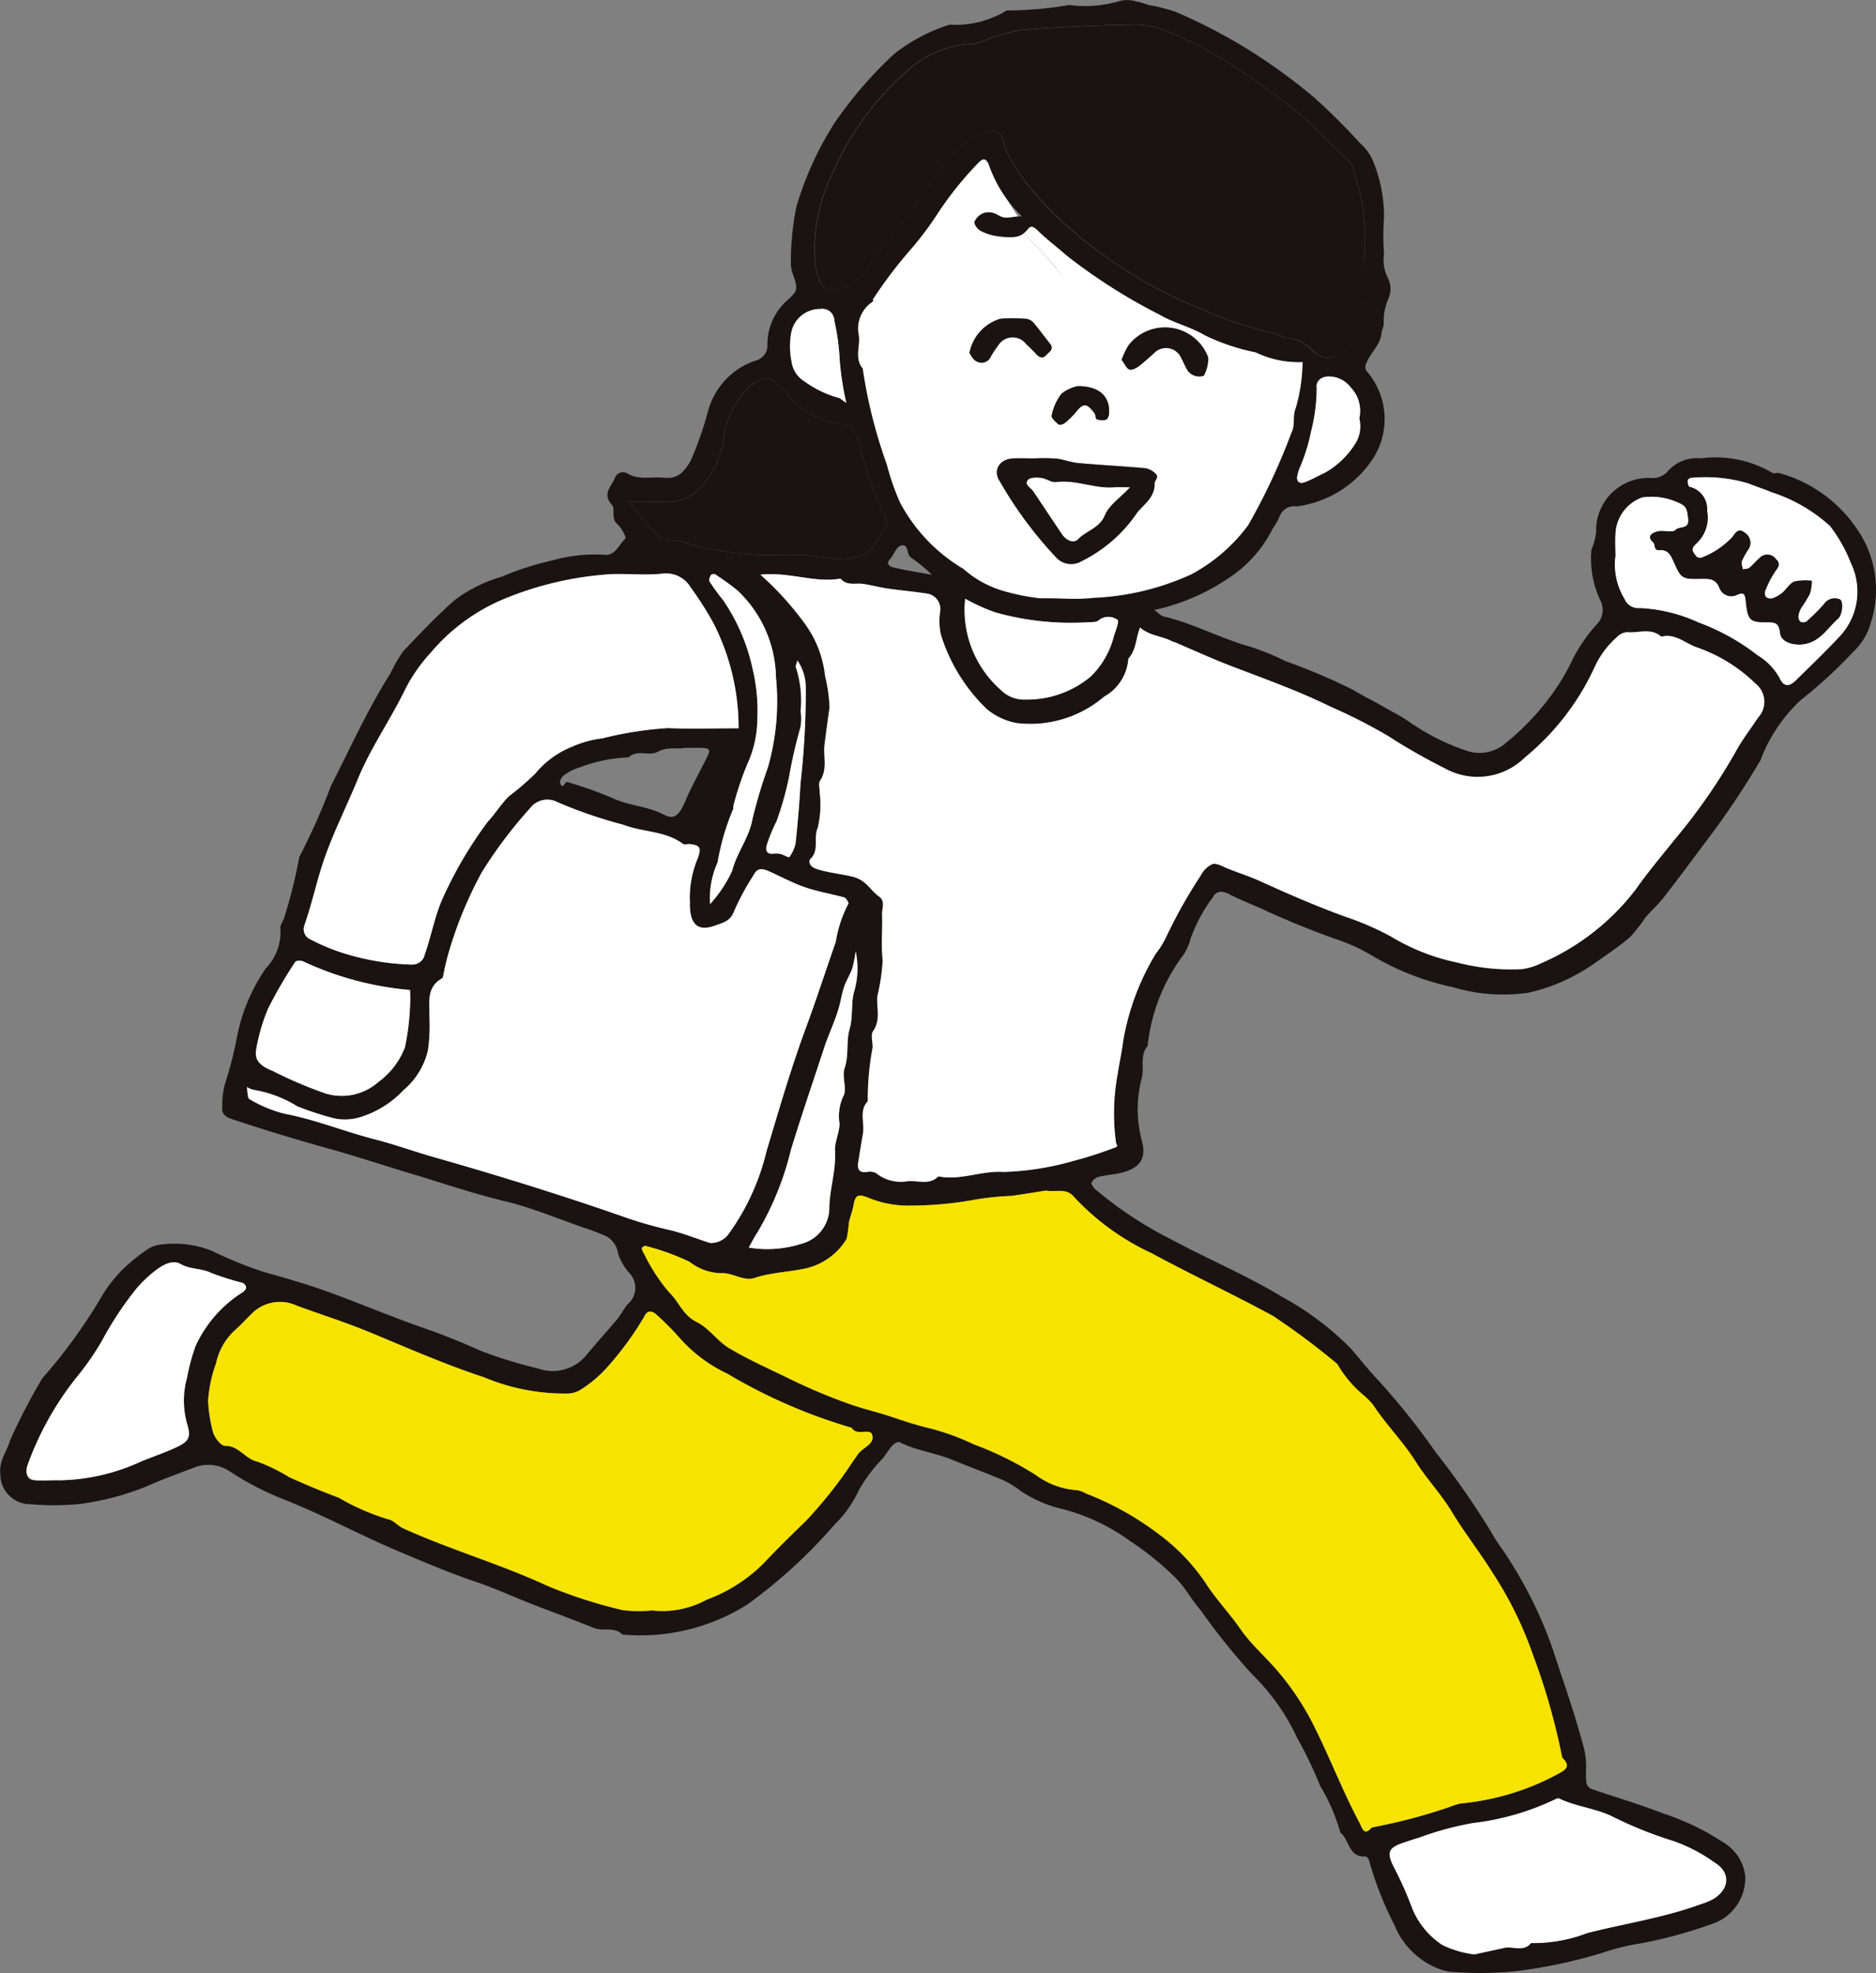 <svg data-name="グループ 61221" xmlns="http://www.w3.org/2000/svg" width="75.528" height="79.426"><rect width="100%" height="100%" fill="#808080" stroke="none"/><defs><clipPath id="a"><path data-name="長方形 24633" fill="none" d="M0 0h75.528v79.426H0z"/></clipPath></defs><g data-name="グループ 61220" clip-path="url(#a)" fill-rule="evenodd"><path data-name="パス 152232" d="M34.727 14.836a19.92 19.92 0 00.975 3.861 9.717 9.717 0 00.531 1.529 6.81 6.81 0 002.551 2.672 4.152 4.152 0 001.575.88 9.083 9.083 0 001.519.308c.712-.016 1.431.064 2.133-.018a10.436 10.436 0 003.967-.955 6.879 6.879 0 002.278-1.976 25.675 25.675 0 001.749-3.747c.15-.29.021-.639.173-1a6.993 6.993 0 00.267-1.824 3.96 3.96 0 01-1.889-.389 8.748 8.748 0 01-2.047-.685c-.575-.347-1.237-.49-1.829-.836a22.564 22.564 0 01-3.765-2.4c-.37-.329-.777-.631-1.134-.983-.125-.121-.269-.241-.4-.062a.1.1 0 01-.018.021 72.85 72.85 0 001.786 2.365 22.429 22.429 0 00-1.941-2.21 1.352 1.352 0 01-.96.127 2.116 2.116 0 01-.774-.228c-.119-.057-.271-.277-.241-.36a.656.656 0 01.373-.354.711.711 0 01.541.064 3.775 3.775 0 011.061.75.6.6 0 00.156-.155 13.287 13.287 0 01-1.56-2.616c-.13-.282-.244-.233-.4-.085a13.853 13.853 0 00-1.739 2.186 13.325 13.325 0 01-.947 1.255 18.091 18.091 0 00-1.573 2.068c-.015.021.01.08-.005.093a1.291 1.291 0 00-.582 1.315c.091.455-.189.96.166 1.387m9.923 1.842c-.007.078-.064.2-.121.212a.653.653 0 01-.373-.015c-.052-.018-.037-.176-.088-.243-.279-.365-.422-.453-.724-.073a3.64 3.64 0 01-.481.473c-.057.05-.207.08-.248.044-.114-.1-.3-.261-.271-.352a2.121 2.121 0 01.4-.883 1.6 1.6 0 01.652-.3c.89-.008 1.317.439 1.255 1.133m-3.87 1.778c.289-.011.579 0 .869 0a8.069 8.069 0 01.87.007c.3.034.59.156.888.181.908.081 1.816.127 2.722.21a.773.773 0 01.391.214c.166.14-.042.282-.037.393.021.549-.422.841-.691 1.162a5.818 5.818 0 01-2.234 1.969.82.82 0 01-1-.112 16.106 16.106 0 01-2.308-3.11c-.29-.432.01-.89.535-.908m-1.749-4.239a1.781 1.781 0 011.248-1.384 7.555 7.555 0 01.964 0 .5.5 0 01.329.127c.243.277.458.58.691.87.186.233-.023.336-.145.466-.145.153-.274.1-.4-.036s-.269-.277-.409-.41a.685.685 0 00-1.123.055 4.442 4.442 0 00-.345.533.4.4 0 01-.517.119c-.145-.057-.232-.261-.295-.339" fill="#fff"/><path data-name="パス 152233" d="M46.851 24.818c1.2.277 2.29.885 3.477 1.215a9.734 9.734 0 011.41.575 24.591 24.591 0 012.723 1.157c.41.25.846.458 1.263.7.341.2.691.364 1.02.6a9.071 9.071 0 002.242 1.136 1.6 1.6 0 001.632-.287 10.182 10.182 0 002.3-2.62c.149-.266.291-.52.42-.8a6.651 6.651 0 01.941-1.355.824.824 0 00.166-.938 3.951 3.951 0 01-.376-2.067 2.851 2.851 0 00.192-.7 2.11 2.11 0 012.217-2.191.786.786 0 00.668-.275 1.575 1.575 0 011.339-.518 4.493 4.493 0 012.868.585c.062.046.2-.021.285.01a5.558 5.558 0 013.128 2.256 4.282 4.282 0 01.546 3.786 2.472 2.472 0 01-.709 1.161 18.719 18.719 0 01-2.1 1.931 6.345 6.345 0 00-1.624 2.422 33.4 33.4 0 01-2.3 3.41c-.534.718-1.068 1.436-1.618 2.142-.215.275-.485.508-.711.776a6.572 6.572 0 01-.629.8c-.442.379-.934.7-1.409 1.038a7.447 7.447 0 01-2.7 1.2 7.065 7.065 0 01-3-.222 10.762 10.762 0 01-3.255-1.265 6.9 6.9 0 00-1.3-.614 33.968 33.968 0 01-3.076-1.243c-.462-.212-.94-.391-1.389-.627-.277-.145-.519-.137-.657.115a6.468 6.468 0 00-.9 1.666 2.128 2.128 0 01-.285.656 7.345 7.345 0 00-1.445 3.668c-.343.4-.11.909-.252 1.351a4.963 4.963 0 000 2.407c.2.692.019 1.091-.645 1.306-.346.112-.723.124-1.079.209a.484.484 0 00-.282.228c-.026.053.067.2.14.264a15.474 15.474 0 003.045 2.016c1.48.8 3.033 1.442 4.475 2.319a11.808 11.808 0 012.739 2.047c.337.372.644.776.979 1.138a28.705 28.705 0 012.465 3.06 33.115 33.115 0 012.254 3.242c.214.4.511.757.746 1.147a17.1 17.1 0 011.725 3.556c.4 1.228.833 2.44 1.173 3.688a3.555 3.555 0 01.169.9c0 .258-.016.519.009.775a.35.35 0 00.18.252c.962.335 1.944.616 2.89.989a10.13 10.13 0 012.427 1.161 1.83 1.83 0 01.9 1.358 1.945 1.945 0 01-1.314 1.928 18.838 18.838 0 01-2.877.789 8.857 8.857 0 00-1.584.389 20.262 20.262 0 01-3.566.744 14.432 14.432 0 01-2.422.02 1.535 1.535 0 01-.449-.084 3.129 3.129 0 01-1.907-1.799 13.483 13.483 0 01-1.018-2.587c-.014-.071-.1-.184-.153-.181-.688.046-.639-.673-1.006-.954a7.954 7.954 0 00-.819-1.893 17.29 17.29 0 00-.932-1.942 8.68 8.68 0 00-1.805-2.543 25.978 25.978 0 01-2.055-2.557c-.384-.437-.655-.974-1.089-1.388a12.278 12.278 0 00-1.82-1.455 7.935 7.935 0 00-2.689-1.256 5.123 5.123 0 01-1.644-.711 4.177 4.177 0 00-.693-.434c-.689-.291-1.393-.551-2.08-.834s-1.459-.367-2.132-.713c-.058-.03-.214.066-.283.142-.144.159-.255.346-.387.516a6.3 6.3 0 00-.95 1.256 4.708 4.708 0 01-1 1.417 20.5 20.5 0 01-3.5 3.206 8.063 8.063 0 01-5.031 1.211c-.326-.332-.777-.115-1.151-.267-.831-.338-1.675-.641-2.51-.968-.752-.293-1.485-.636-2.249-.891-1.024-.342-2.011-.769-3-1.182s-1.959-.893-2.933-1.352c-.541-.255-1.1-.5-1.641-.723a11.991 11.991 0 01-2.326-1.186 1.531 1.531 0 00-1.427-.154c-.643.242-1.291.477-1.917.757a10.994 10.994 0 01-2.614.7 10.365 10.365 0 01-2.033.02 1.207 1.207 0 01-1.243-1.2c-.068-.547.271-.93.4-1.393A24.882 24.882 0 011.7 55.49a21.486 21.486 0 002.474-3.436 5.839 5.839 0 01.757-.945 7.426 7.426 0 011.017-.822 1.244 1.244 0 01.594-.194 4.1 4.1 0 012.017.274 15.873 15.873 0 002.072.84c.87.245 1.73.489 2.585.8 1.293.471 2.56 1.008 3.859 1.46.762.264 1.513.565 2.248.9a17.781 17.781 0 002.32.717 1.758 1.758 0 001.97-.538c.4-.487.826-.95 1.23-1.433.156-.187.264-.412.416-.6a.864.864 0 00.075-1.271 2.243 2.243 0 01-.45-.778.927.927 0 00-.612-.756 7.563 7.563 0 00-.757-.282c-1.047-.362-2.075-.8-3.148-1.06-1.321-.315-2.6-.757-3.9-1.145-1.062-.318-2.121-.674-3.182-.968q-2-.554-3.969-1.209c-.217-.072-.407-.2-.368-.476a3.261 3.261 0 01.106-.926 15.206 15.206 0 00.476-1.841 7.331 7.331 0 011.17-2.818 2.094 2.094 0 00.587-1.609c-.018-.158.15-.328.176-.5a20.37 20.37 0 00.588-2.377 26.388 26.388 0 001.276-2.868c.78-1.523 1.48-3.088 2.4-4.534a5.72 5.72 0 01.492-.858c.661-.71 1.337-1.41 2.058-2.057a5.791 5.791 0 011.924-.964 11.835 11.835 0 012.05-.66 6.327 6.327 0 012.051-.224c.469.069.611-.408.877-.654.041-.038-.154-.434-.318-.571-.285-.238-.073-.619-.221-.779-.413-.448-.02-.742.112-1.081a.348.348 0 01.484-.2c.475.3.986.13 1.479.184.545.06.8-.192 1.087-.671a13.952 13.952 0 00.712-2.039 2.948 2.948 0 011.893-2 .626.626 0 00.489-.647 2.37 2.37 0 01.807-1.791c.417-.373.421-.438.238-1a1.246 1.246 0 01-.1-.442 11.1 11.1 0 01.227-2.34 13.223 13.223 0 011.526-3.343A16.428 16.428 0 0136 2.171 7.088 7.088 0 0138.226.992 3.9 3.9 0 0040.2.601c.142-.04.281-.2.4-.179a15.162 15.162 0 002.447-.221 4.83 4.83 0 002.061-.17 1.277 1.277 0 01.654.033c.177.027.346.1.52.145a6.979 6.979 0 011.052.269 22.161 22.161 0 013.182 1.682 23.369 23.369 0 012.376 1.752 25.15 25.15 0 011.858 1.845 1.983 1.983 0 01.536.743 5.9 5.9 0 01.436 2.253 9.342 9.342 0 000 1.454 1.612 1.612 0 00.163 1 .97.97 0 010 .844 2.283 2.283 0 00-.175 1c-.008.118-.078.231-.088.349-.038.451-.387.746-.57 1.123-.1.208-.132.3.022.481a2.934 2.934 0 01.262 3.361 4.33 4.33 0 01-3.136 2.021.623.623 0 00-.689.423 2.945 2.945 0 01-.271.469 5.107 5.107 0 01-1.84 2.037 8.556 8.556 0 01-2.93 1.241c.179.127.271.236.382.262m-7.039-18.2c-.131-.281-.244-.232-.406-.085a13.9 13.9 0 00-1.74 2.188 13.214 13.214 0 01-.945 1.253 18.349 18.349 0 00-1.576 2.068c-.015.022.013.081 0 .093a1.289 1.289 0 00-.581 1.314c.091.458-.189.96.166 1.387a19.9 19.9 0 00.969 3.865 9.719 9.719 0 00.532 1.529 6.787 6.787 0 002.55 2.674 4.174 4.174 0 001.576.878 8.594 8.594 0 001.52.308c.711-.016 1.431.064 2.132-.018a10.479 10.479 0 003.966-.953 6.89 6.89 0 002.283-1.979 25.562 25.562 0 001.749-3.746c.15-.288.021-.639.173-.994a7.038 7.038 0 00.266-1.826 3.938 3.938 0 01-1.889-.389 8.6 8.6 0 01-2.045-.685c-.575-.346-1.238-.488-1.83-.835a22.556 22.556 0 01-3.764-2.4c-.37-.329-.776-.632-1.134-.982-.125-.122-.269-.242-.4-.063-.3.423-.736.329-1.134.3a2.136 2.136 0 01-.773-.229c-.119-.058-.273-.277-.242-.359a.652.652 0 01.373-.354.7.7 0 01.54.065c.341.242.663.028 1 .074a5.3 5.3 0 01-1.344-2.1m-7.35 18.57a4.341 4.341 0 01.756 2.02 6.369 6.369 0 01.182 1.277c-.075.489-.135.981-.2 1.471s.133 1.008-.184 1.479c-.075.11-.007.315-.012.477a4.007 4.007 0 01-.082 1.42c-.182.412.079.89-.292 1.246-.082.079-.055.3.232.4.492.168 1.009.2 1.5.328.511.131.685.543 1.035.792.259.184.11.479.119.72.023.613-.049 1.235.024 1.84a8.048 8.048 0 01-.22 1.473c-.023.46.145.937-.168 1.387-.106.152-.007.441-.018.667a10.875 10.875 0 00-.192 2.15c-.363.38-.125.852-.194 1.277-.064.393-.131.787-.194 1.18-.042.269.026.434.35.391a.557.557 0 01.365.043 1.586 1.586 0 001.219.337c.426-.069.9.177 1.28-.189.016-.016.063-.007.094 0 .862.141 1.685-.25 2.538-.191a11.4 11.4 0 002.826-.446 15.413 15.413 0 001.623-.521c.182-.055.122-.074.081-.222a8.617 8.617 0 01.077-2.8c.06-.428.163-.848.211-1.275a10.024 10.024 0 011.32-3.53 3.46 3.46 0 00.427-.695 20.005 20.005 0 011.374-2.437 1 1 0 01.472-.465c.161-.053.394.082.584.161.442.184.9.322 1.337.522 1.14.519 2.29 1.021 3.475 1.447a11.518 11.518 0 011.8.785 8.407 8.407 0 002.664 1.045 8.632 8.632 0 002.61.266 2.512 2.512 0 00.771-.239 9.56 9.56 0 003.812-2.98c.476-.679 1.025-1.328 1.549-1.985a23.548 23.548 0 002.46-3.537c.257-.481.6-.917.9-1.374a.935.935 0 00-.107-1.388 6.322 6.322 0 00-2.4-1.465c-.438-.168-.841-.558-1.382-.412-.414-.374-.916-.136-1.375-.183a.605.605 0 00-.4.19 3.571 3.571 0 00-.89 1.179 10.194 10.194 0 01-2.824 3.674 2.71 2.71 0 01-3.228.437 23.511 23.511 0 01-2.26-1.294 21.344 21.344 0 00-2.318-1.183c-1.315-.649-2.7-1.137-4.063-1.662-.752-.29-1.486-.627-2.228-.943a.749.749 0 01-.087-.024c-.417-.232-.937-.228-1.306-.568-.174.413-.147.9-.473 1.258a1.9 1.9 0 01-.977 1.527 4.571 4.571 0 01-3.52 1.063 2.624 2.624 0 01-1.209-.566 7.051 7.051 0 01-1.845-3.01 2.729 2.729 0 01-.018-.962.631.631 0 00-.559-.676c-.52-.08-1.046-.125-1.567-.2-.331-.048-.656-.14-.987-.187-.3-.043-.64.088-.892-.2-.014-.016-.063-.006-.094 0-1.015.15-2-.291-3.144-.171a12.448 12.448 0 011.844 2.051M40.7 48.142a11.376 11.376 0 00-1.482.156 14.61 14.61 0 01-2.529.234 4.234 4.234 0 01-1.8-.343c-.37-.135-.463-.056-.532.338-.041.235-.138.461-.186.7a5.355 5.355 0 01-.089.644 2.6 2.6 0 01-1.62 1.183c-.685.156-1.4.164-2.071.386-.479.158-.9-.225-1.374-.186a2.158 2.158 0 01-1.268-.464 9.617 9.617 0 00-1.769-.636c-.037-.012-.152.072-.148.1a.771.771 0 00.109.244 7.185 7.185 0 00.983 1.519c.4.377.562.934 1.118 1.206.492.241.835.77 1.313 1.056.743.445 1.54.8 2.323 1.179a22.72 22.72 0 002.645 1.112c.511.171 1.039.294 1.55.465s1.029.346 1.562.469a9.76 9.76 0 011.763.643 13.3 13.3 0 012.5 1.235 3.12 3.12 0 001.681.613 1.135 1.135 0 01.332.13 11.972 11.972 0 012.984 1.674 7.986 7.986 0 011.839 1.933c.416.649.959 1.215 1.4 1.85.456.659 1.071 1.168 1.573 1.777a11.072 11.072 0 011.272 1.894c.7 1.353 1.235 2.79 1.954 4.137.108.2.17.551.491.181a22.505 22.505 0 003.149-.831 3.069 3.069 0 01.427-.135 10.172 10.172 0 003.884-1.169c.292-.16.6-.3.206-.672a26.392 26.392 0 00-1.189-4.166 15.006 15.006 0 00-1.631-3.3c-.514-.829-1.127-1.6-1.629-2.434-.429-.717-1.008-1.315-1.45-2.016-.511-.812-1.2-1.491-1.72-2.294a3.117 3.117 0 00-.338-.346 4.708 4.708 0 01-1.1-1.291 28.689 28.689 0 00-2.591-1.936c-1.607-.877-3.269-1.647-4.874-2.521a9.969 9.969 0 01-3.134-2.269c-.307-.376-.709-.18-1.147-.258-.416.065-.9.147-1.394.214m-12.6-13.628c.132-.391.075-.483-.321-.534-.1-.012-.224.039-.286-.008-.714-.532-1.616-.464-2.4-.77a18.909 18.909 0 01-2.634-.9.869.869 0 00-1.115.226 18.209 18.209 0 00-1.937 2.575 16.247 16.247 0 00-1.258 2.975 10.408 10.408 0 00-.27 1.052c-.023.087-.025.219-.082.252-.642.366-.485.981-.5 1.544a7.292 7.292 0 01-.058 1.337 2.969 2.969 0 01-.991 1.618 3.977 3.977 0 01-1.693 1.07 2.084 2.084 0 01-1.12.057 13.02 13.02 0 01-1.454-.476 4.807 4.807 0 00-1.758-.665.984.984 0 01-.277-.115c.033.169.013.441.109.489a5.29 5.29 0 001.4.584c1.25.235 2.424.722 3.649 1.034.813.208 1.605.5 2.413.727 2.624.748 5.228 1.557 7.8 2.459a16.742 16.742 0 001.654.464c.552.131 1.083.349 1.625.522a.889.889 0 00.729-.34 9.386 9.386 0 001.538-3.337c.5-1.666.983-3.342 1.586-4.97.427-1.153.8-2.318 1.208-3.476a4.9 4.9 0 01.508-1.537c.021-.029-.091-.23-.169-.251-.524-.147-1.067-.231-1.578-.408s-.983-.439-1.473-.654c-.426-.187-.509.01-.645.239a9.91 9.91 0 00-.765 1.427c-.143.368-.485.435-.723.524-.713.266-1.034-.031-1.039-.839v-.206a4.168 4.168 0 01.336-1.691m.351 29.879a6.342 6.342 0 002.3-1.475c.551-.591 1.133-1.153 1.712-1.717a17.707 17.707 0 001.9-2.417c.054-.075.11-.148.16-.225.184-.287.7-.414.584-.8-.087-.288-.625.07-.827-.284a21.61 21.61 0 01-5.012-2.181 5.934 5.934 0 01-1.928-1.451 11.409 11.409 0 00-.888-.895c-.215-.207-.406-.211-.525.058a12.646 12.646 0 01-1.4 1.934 5.013 5.013 0 01-1.208 1.035 1.067 1.067 0 01-.527.122 8.394 8.394 0 01-3.318-.656c-1.559-.512-3.067-1.176-4.586-1.806-.962-.4-1.969-.717-2.95-1.077a1.6 1.6 0 00-1.859.374c-.185.18-.359.373-.551.548a2.509 2.509 0 00-.836 1.4 5.464 5.464 0 00-.321 1.51 5.915 5.915 0 00.2 1.273c.068.219.318.543.48.539.564-.012.8.531 1.307.637a7.191 7.191 0 011.285.63c.655.293 1.316.573 1.988.822a9.218 9.218 0 001.974.865c.219.029.4.269.62.368 1.144.519 2.329.935 3.505 1.374.782.292 1.56.6 2.322.951a19.545 19.545 0 002.995.964 5.254 5.254 0 001.212.014 3.714 3.714 0 002.192-.439M54.94 9.001a8.085 8.085 0 00-.449-2.144.775.775 0 00-.205-.4c-.74-.649-1.367-1.407-2.152-2.026a36.185 36.185 0 00-2.324-1.679 17.341 17.341 0 00-2.944-1.551 3.647 3.647 0 00-1.466-.2 73.645 73.645 0 00-4.282.2 7.284 7.284 0 00-1.468.423 1.535 1.535 0 01-.426.135 4.145 4.145 0 00-2.8 1.183 11.378 11.378 0 00-2.941 4.105 6.878 6.878 0 00-.663 3.6 2.416 2.416 0 00.2.693.51.51 0 00.621.315 1.594 1.594 0 001.1-.621c.6-.9 1.318-1.718 1.965-2.586.476-.636.9-1.31 1.382-1.945a3.28 3.28 0 01.756-.748 2.485 2.485 0 011.054-.474c.528-.053.493.559.642.853a8.467 8.467 0 001.32 1.879 16.566 16.566 0 003.017 2.575 18.108 18.108 0 003.41 1.819 14.664 14.664 0 003.071 1.02c.143.023.273.166.41.168a1.544 1.544 0 011.056.509.889.889 0 001.322 0 2.589 2.589 0 00.782-1.807c.039-.612.008-1.228.008-1.841 0-.486-.016-.971 0-1.455m-26.199 16.11a13.223 13.223 0 00-.926-1.458 1.153 1.153 0 00-1.13-.561c-.7.08-1.422-.011-2.132.026a13.476 13.476 0 00-4.161.956 7.764 7.764 0 00-3.055 2.212 6.567 6.567 0 00-1 1.427c-.6 1.245-1.41 2.388-1.931 3.661-.486 1.188-1.083 2.334-1.465 3.564-.241.774-.419 1.567-.69 2.333a.45.45 0 00.271.557 7.836 7.836 0 001.323.548 9.964 9.964 0 002.724.455.511.511 0 00.539-.416c.27-.762.4-1.562.746-2.311a16.368 16.368 0 011.8-3.039c.3-.318.527-.7.835-1.006a10.581 10.581 0 001.062-.912 3.691 3.691 0 011.484-1.085 4.154 4.154 0 011.215-.336 14.624 14.624 0 012.65-.416c.9.044 1.81.009 2.838.009a9.233 9.233 0 00-1-4.21m31.821 53.3c.358-.077.776.179 1.081-.194a6 6 0 002.256-.4c1.516-.388 3.074-.616 4.552-1.155a3.221 3.221 0 00.5-.2c.673-.383.757-1.068.1-1.474a6.556 6.556 0 00-1.668-.875 16.047 16.047 0 01-2.485-1c-.684-.324-1.446-.389-2.124-.715-.058-.028-.17.042-.251.078a10.507 10.507 0 01-3.212.91 12.385 12.385 0 00-2.167.587c-.173.049-.343.108-.513.163-.734.239-.844.393-.474 1.09a15.113 15.113 0 01.722 1.638 3.22 3.22 0 001.193 1.439 4.05 4.05 0 001.282.38l1.211-.263M26.245 21.294c.255.3.519.565.973.467a.841.841 0 01.35.081 12.546 12.546 0 002.8.488c.677.029 1.358-.018 2.034.013.492.024.98.172 1.47.169a2.136 2.136 0 001.041-.269 2.231 2.231 0 00.557-.723 1.047 1.047 0 00.223-.467.921.921 0 00-.165-.5 14.17 14.17 0 01-.961-2.8c-.142-.375-.244-.612-.773-.7a3.08 3.08 0 01-1.98-1.052 4.152 4.152 0 00-.478-.48c-.128-.117-.28-.31-.408-.3a1.155 1.155 0 00-.655.261 3.367 3.367 0 00-1.137 2.138 3.666 3.666 0 01-.949 2.021 1.705 1.705 0 01-1.3.561c-.451-.011-.9 0-1.566 0 .375.442.649.769.927 1.093m39.169 2.835a.591.591 0 00.606.347 6.372 6.372 0 012.373.584 8.816 8.816 0 012.37 1.319 2.449 2.449 0 01.876.9c.163.368.386.379.657.112.6-.589 1.207-1.171 1.779-1.785a2.636 2.636 0 00.443-2.932 6.089 6.089 0 00-.843-1.5 6.426 6.426 0 00-2.349-1.358c-.3-.129-.617-.226-.921-.351a6.01 6.01 0 00-2.327-.228c-.046 0-.132.07-.131.106 0 .087.025.234.073.249a.916.916 0 01.711.963 1.422 1.422 0 01-.357 1.25c-.083.093-.212.184-.227.29s.086.22.161.31a.211.211 0 00.2.037 3.34 3.34 0 001.22-.812c.117-.147.244-.427.532-.18a.475.475 0 01.135.664 3.267 3.267 0 00-.265.472c-.034.092.021.217.037.328.087-.018.2-.012.258-.062.15-.121.271-.277.417-.4a.431.431 0 01.663.052c.185.182.118.3-.017.479a4.266 4.266 0 00-.414.795.28.28 0 00.025.251.3.3 0 00.259.052 1.265 1.265 0 00.391-.219c.173-.145.3-.382.49-.458a2.127 2.127 0 01.712-.028 2.138 2.138 0 01-.077.522 4.932 4.932 0 01-.332.541 1.006 1.006 0 00-.132.331.314.314 0 00.069.252.256.256 0 00.249-.008 8.482 8.482 0 00.688-.682.53.53 0 01.662-.206c.145.069.107.62-.07.776-.376.329-.635.783-1.146.974-.461.172-1.153.045-1.2-.384s-.208-.437-.527-.436c-.693 0-.777-.075-.856-.854-.034-.329-.09-.369-.4-.226a.518.518 0 01-.648-.275c-.139-.383-.374-.4-.711-.395-.794.014-.833.015-1.138-.679-.132-.3-.235-.5-.575-.476-.25.018-.159-.226-.249-.307-.328-.3.046-.419.157-.451.239-.069.617.069.736-.062.153-.169.563 0 .511-.445s-.073-.523-.473-.683a2.533 2.533 0 00-1.374-.177 1.621 1.621 0 00-1.075 1.459c-.021.289 0 .582 0 .96a2.687 2.687 0 00.386 1.691M5.717 58.817c.443-.177.9-.334 1.329-.531.582-.262.65-.428.482-.987a3.4 3.4 0 010-1.827 7.946 7.946 0 01.354-1.308 5.052 5.052 0 011.884-2.142c.065-.046.145-.127.145-.191a.255.255 0 00-.143-.188 10.911 10.911 0 01-1.284-.408c-.389-.185-.823-.127-1.214-.351-.331-.19-.733.045-1.023.272a4.72 4.72 0 00-.888.888 13.457 13.457 0 00-1.24 1.906 11.021 11.021 0 01-1.039 1.5 12.4 12.4 0 00-1.98 3.545c-.1.323 0 .571.288.593.321.024.645.005.968.005a8.179 8.179 0 003.358-.775m6.492-20.117c-.085-.043-.284-.035-.318.019a17.569 17.569 0 00-1.09 1.872 7.287 7.287 0 00-.481 1.638c-.1.485.225.711.657.879a16.974 16.974 0 002.136.911 2.228 2.228 0 002.115-.453 3.133 3.133 0 001.075-1.392 9.631 9.631 0 00.212-1.754c.018-.186 0-.376 0-.568a12.665 12.665 0 01-4.31-1.151m20.055 11.372a1.5 1.5 0 001.132-1.5c.026-.755.274-1.478.229-2.25-.02-.341.171-.7.183-1.082a1.9 1.9 0 01.146-1.1c.174-.281-.063-.789.056-1.136.181-.527.057-1.076.2-1.568.154-.533.045-1.082.2-1.568a3.35 3.35 0 00.046-1.581 4.914 4.914 0 01-.133.686c-.085.254-.238.485-.326.737s-.13.528-.2.791c-.156.58-.426 1.118-.613 1.689-.447 1.366-.915 2.725-1.334 4.1a12.055 12.055 0 01-1.348 3.322c-.129.193-.232.4-.347.606a4.47 4.47 0 002.114-.148m8.03-22.3a1.317 1.317 0 001 .39 3.987 3.987 0 002.615-.92 3.39 3.39 0 00.941-1.635c.076-.22.22-.6.148-.653a.624.624 0 00-.773.029c-.106.081-.3.056-.451.069a11.207 11.207 0 01-3.7-.4 7.763 7.763 0 01-1.208-.548 4.287 4.287 0 001.432 3.666m-10.82 7.278c.191-.739.691-1.337.817-2.086a20.271 20.271 0 01.619-2.07 9.66 9.66 0 00.325-3.62 4.913 4.913 0 00-1.555-3.506c-.283-.235-.589-.441-.893-.649a.177.177 0 00-.17.031c-.043.075-.094.2-.061.253a7.919 7.919 0 00.541.744 7.789 7.789 0 011.2 2.792 7.208 7.208 0 01.186 2.051 4.39 4.39 0 01-.4 1.769 12.283 12.283 0 00-.567 1.7c-.008.03.011.072 0 .1a9.587 9.587 0 00-.631 2.157 3.487 3.487 0 00-.305 1.692 5.291 5.291 0 00.9-1.354m-3.017-4.782c-.318.184-.813-.117-1.16.22a6.09 6.09 0 00-1.961.4 2.1 2.1 0 00-.637.32c-.087.059-.185.228-.158.306.109.312.189-.069.3-.031a15.724 15.724 0 011.768.625c.682.332 1.452.335 2.13.692.414.219.614-.014.844-.555.255-.6.582-1.175.873-1.763.152-.306.114-.366-.231-.377-.192-.006-.386 0-.644 0-.327.065-.717-.068-1.125.168m27.91-14.684a1.1 1.1 0 00-.9-.434c-.3.011-.5.191-.464.467a7.149 7.149 0 01-.229 1.761 7.08 7.08 0 01-.456 1.452 2.039 2.039 0 00-.1.345c-.033.23.126.3.292.235.28-.1.54-.255.812-.38a3.4 3.4 0 001.219-1.151 1.318 1.318 0 00.178-1.047 1.359 1.359 0 00-.351-1.249M33.8 14.474a8.931 8.931 0 00-.214-1.562.482.482 0 00-.568-.472 1.172 1.172 0 00-1.168.962 3.073 3.073 0 00.015 1.152 1.108 1.108 0 00.529.806 4.27 4.27 0 001.372.658c.048.005.09.058.3.2a11.873 11.873 0 01-.269-1.746m-1.758 12.4a4.272 4.272 0 01.187 1.76 1.825 1.825 0 01-.012.672 19.091 19.091 0 00-.446 1.942 12.61 12.61 0 01-.511 1.82 6.533 6.533 0 00-.378.906c-.044.148-.106.412.226.4a1.018 1.018 0 01.29 0c.133.034.357.162.372.139a1.393 1.393 0 00.257-.564c.087-.809.156-1.621.2-2.434a32.585 32.585 0 00.21-3.789 1.941 1.941 0 00-.337-1.136c-.024.11-.085.216-.056.282m4.648-4.42c-.222-.126-.08-.6-.433-.48-.183.064-.27.371-.428.543-.2.215.065.314.124.328.488.113.984.191 1.569.3a6.281 6.281 0 00-.832-.686" fill="#1a1311"/><path data-name="パス 152234" d="M30.619 23.135a12.467 12.467 0 011.844 2.051 4.341 4.341 0 01.756 2.02 6.34 6.34 0 01.182 1.277c-.074.489-.134.981-.2 1.471s.133 1.008-.184 1.479c-.075.11-.007.315-.012.477a4.016 4.016 0 01-.082 1.42c-.182.412.079.89-.292 1.247-.082.079-.055.3.231.395.493.168 1.01.2 1.5.328.511.131.685.543 1.035.792.259.184.11.479.118.72.023.614-.048 1.235.025 1.84a8.049 8.049 0 01-.221 1.473c-.023.46.146.937-.168 1.387-.106.152-.006.441-.018.667a10.875 10.875 0 00-.192 2.15c-.363.38-.125.852-.194 1.277-.064.393-.131.787-.193 1.18-.043.269.026.434.35.391a.555.555 0 01.364.043 1.587 1.587 0 001.219.337c.425-.069.9.177 1.28-.189.016-.016.063-.007.094 0 .862.141 1.685-.251 2.538-.192a11.4 11.4 0 002.827-.446 15.412 15.412 0 001.623-.521c.182-.055.122-.074.081-.222a8.63 8.63 0 01.078-2.8c.06-.428.163-.848.211-1.275a10.024 10.024 0 011.32-3.53 3.46 3.46 0 00.427-.695 20.057 20.057 0 011.373-2.437 1 1 0 01.472-.465c.161-.053.394.082.584.161.442.184.9.322 1.337.522 1.14.519 2.29 1.021 3.475 1.447a11.518 11.518 0 011.8.785 8.4 8.4 0 002.664 1.045 8.63 8.63 0 002.61.266 2.514 2.514 0 00.771-.239 9.556 9.556 0 003.812-2.98c.476-.679 1.026-1.328 1.55-1.985a23.577 23.577 0 002.46-3.537c.257-.481.6-.917.9-1.374a.935.935 0 00-.107-1.388 6.325 6.325 0 00-2.4-1.465c-.438-.168-.841-.558-1.382-.412-.414-.374-.916-.136-1.376-.183a.607.607 0 00-.4.19 3.577 3.577 0 00-.89 1.179 10.188 10.188 0 01-2.824 3.674 2.711 2.711 0 01-3.228.437 23.609 23.609 0 01-2.263-1.288 21.3 21.3 0 00-2.318-1.183c-1.316-.649-2.7-1.137-4.063-1.662-.753-.29-1.486-.627-2.228-.943a.75.75 0 01-.087-.024c-.417-.232-.937-.228-1.306-.568-.174.413-.148.9-.473 1.258a1.9 1.9 0 01-.977 1.527 4.572 4.572 0 01-3.52 1.063 2.624 2.624 0 01-1.208-.568 7.055 7.055 0 01-1.85-3.01 2.729 2.729 0 01-.017-.962.631.631 0 00-.559-.676c-.52-.08-1.047-.125-1.567-.2-.331-.048-.656-.14-.987-.187-.3-.043-.64.088-.892-.2-.014-.016-.063-.006-.094 0-1.015.15-2-.291-3.143-.171" fill="#fff"/><path data-name="パス 152235" d="M42.1 47.929c-.417.064-.9.147-1.394.214a11.379 11.379 0 00-1.482.156 14.521 14.521 0 01-2.529.234 4.234 4.234 0 01-1.8-.343c-.37-.135-.463-.056-.532.337-.041.236-.138.462-.186.7a5.343 5.343 0 01-.089.644 2.6 2.6 0 01-1.62 1.184c-.685.156-1.4.163-2.072.386-.479.157-.9-.225-1.373-.186a2.155 2.155 0 01-1.268-.464 9.67 9.67 0 00-1.77-.636c-.037-.012-.152.072-.147.1a.77.77 0 00.108.244 7.2 7.2 0 00.985 1.51c.4.377.562.934 1.118 1.206.492.241.835.77 1.313 1.056.743.446 1.54.8 2.323 1.179a22.65 22.65 0 002.645 1.112c.511.171 1.039.294 1.549.465s1.03.346 1.562.469a9.783 9.783 0 011.764.643 13.349 13.349 0 012.5 1.235 3.12 3.12 0 001.681.613 1.142 1.142 0 01.332.13 11.966 11.966 0 012.984 1.674 7.981 7.981 0 011.84 1.933c.416.649.959 1.215 1.4 1.85.456.659 1.071 1.168 1.572 1.778a11.009 11.009 0 011.272 1.894c.7 1.353 1.236 2.789 1.954 4.137.108.2.17.551.492.181a22.5 22.5 0 003.149-.831 2.964 2.964 0 01.427-.135 10.181 10.181 0 003.884-1.169c.292-.16.6-.3.205-.672a26.365 26.365 0 00-1.188-4.167 15.005 15.005 0 00-1.631-3.3c-.514-.829-1.127-1.6-1.628-2.434-.429-.717-1.009-1.315-1.45-2.016-.511-.812-1.2-1.491-1.72-2.294a3.123 3.123 0 00-.338-.346 4.705 4.705 0 01-1.1-1.291 28.77 28.77 0 00-2.591-1.936c-1.608-.877-3.269-1.647-4.874-2.52a9.982 9.982 0 01-3.134-2.269c-.308-.377-.709-.181-1.147-.258" fill="#f7e300"/><path data-name="パス 152236" d="M27.771 36.204a4.168 4.168 0 01.336-1.691c.132-.391.075-.483-.321-.534-.1-.012-.224.039-.286-.008-.714-.532-1.616-.464-2.4-.77a18.908 18.908 0 01-2.634-.9.869.869 0 00-1.115.226 18.209 18.209 0 00-1.951 2.585 16.247 16.247 0 00-1.258 2.975 10.3 10.3 0 00-.27 1.051c-.023.087-.025.219-.082.252-.642.366-.485.981-.5 1.544a7.292 7.292 0 01-.058 1.337 2.969 2.969 0 01-.991 1.618 3.977 3.977 0 01-1.693 1.07 2.084 2.084 0 01-1.12.057 12.994 12.994 0 01-1.454-.476 4.807 4.807 0 00-1.758-.665.984.984 0 01-.277-.115c.033.169.013.441.108.49a5.31 5.31 0 001.4.583c1.25.235 2.424.722 3.649 1.034.813.208 1.605.5 2.413.727 2.624.748 5.228 1.557 7.8 2.46a16.82 16.82 0 001.654.463c.552.131 1.083.349 1.625.522a.888.888 0 00.729-.34 9.386 9.386 0 001.538-3.337c.5-1.666.983-3.342 1.586-4.97.427-1.153.8-2.318 1.208-3.476a4.908 4.908 0 01.508-1.537c.021-.029-.091-.23-.169-.251-.524-.147-1.067-.231-1.578-.408s-.983-.439-1.473-.654c-.426-.187-.509.01-.645.239a9.911 9.911 0 00-.754 1.424c-.143.368-.485.435-.723.524-.713.266-1.034-.031-1.039-.839v-.206" fill="#fff"/><path data-name="パス 152237" d="M26.266 64.832a3.712 3.712 0 002.193-.439 6.342 6.342 0 002.3-1.475c.551-.591 1.133-1.153 1.712-1.717a17.775 17.775 0 001.9-2.417c.054-.075.11-.148.16-.225.184-.287.7-.414.584-.8-.087-.288-.625.071-.827-.283a21.6 21.6 0 01-5.011-2.181 5.93 5.93 0 01-1.928-1.451 11.332 11.332 0 00-.888-.895c-.216-.207-.406-.211-.525.058a12.6 12.6 0 01-1.4 1.934 5.015 5.015 0 01-1.208 1.035 1.061 1.061 0 01-.527.122 8.4 8.4 0 01-3.318-.656c-1.559-.512-3.067-1.176-4.586-1.806-.962-.4-1.969-.717-2.951-1.077a1.6 1.6 0 00-1.858.374c-.186.181-.36.374-.551.548a2.512 2.512 0 00-.836 1.4 5.467 5.467 0 00-.321 1.51 5.915 5.915 0 00.205 1.273c.068.218.318.542.48.539.564-.012.8.53 1.307.637a7.154 7.154 0 011.286.63c.654.293 1.316.573 1.988.822a9.206 9.206 0 001.974.865c.219.03.4.269.62.368 1.144.519 2.329.935 3.505 1.374.783.292 1.56.6 2.323.951a19.54 19.54 0 002.994.964 5.28 5.28 0 001.212.014" fill="#f7e300"/><path data-name="パス 152238" d="M54.938 10.457c0-.486-.017-.971 0-1.455a8.088 8.088 0 00-.449-2.144.774.774 0 00-.206-.4c-.74-.65-1.367-1.407-2.151-2.027a36.466 36.466 0 00-2.324-1.679 17.282 17.282 0 00-2.939-1.547 3.64 3.64 0 00-1.462-.2 73.645 73.645 0 00-4.282.2 7.322 7.322 0 00-1.468.423 1.536 1.536 0 01-.426.136 4.141 4.141 0 00-2.8 1.183 11.372 11.372 0 00-2.941 4.105 6.881 6.881 0 00-.663 3.6 2.431 2.431 0 00.2.693.51.51 0 00.621.315 1.593 1.593 0 001.1-.621c.6-.9 1.318-1.718 1.966-2.586.476-.637.9-1.311 1.381-1.945a3.273 3.273 0 01.756-.748 2.479 2.479 0 011.053-.475c.529-.053.493.56.642.853a8.438 8.438 0 001.327 1.875 16.585 16.585 0 003.017 2.576 18.115 18.115 0 003.41 1.818 14.616 14.616 0 003.071 1.02c.143.023.273.166.41.168a1.545 1.545 0 011.056.509.889.889 0 001.323 0 2.593 2.593 0 00.782-1.807c.039-.612.008-1.228.008-1.842" fill="#1a1311"/><path data-name="パス 152239" d="M41.216 9.389a22.486 22.486 0 011.941 2.21 74.354 74.354 0 01-1.786-2.365.587.587 0 01-.155.155" fill="#fff"/><path data-name="パス 152240" d="M29.736 29.321a9.235 9.235 0 00-1-4.211 13.262 13.262 0 00-.926-1.458 1.154 1.154 0 00-1.13-.561c-.7.08-1.422-.011-2.132.026a13.476 13.476 0 00-4.161.956 7.761 7.761 0 00-3.053 2.211 6.557 6.557 0 00-1 1.427c-.6 1.245-1.41 2.388-1.931 3.661-.486 1.188-1.083 2.334-1.465 3.564-.241.774-.419 1.567-.69 2.333a.45.45 0 00.271.557 7.872 7.872 0 001.323.548 9.979 9.979 0 002.724.455.512.512 0 00.538-.417c.27-.762.4-1.562.746-2.31a16.359 16.359 0 011.8-3.04c.3-.318.527-.7.835-1.006a10.635 10.635 0 001.062-.912 3.692 3.692 0 011.484-1.085 4.14 4.14 0 011.215-.335 14.588 14.588 0 012.65-.416c.9.044 1.81.009 2.838.009" fill="#fff"/><path data-name="パス 152241" d="M59.347 78.678l1.212-.263c.358-.077.776.18 1.081-.194a6 6 0 002.255-.4c1.517-.388 3.074-.616 4.552-1.155a3.2 3.2 0 00.5-.2c.673-.383.757-1.068.1-1.474a6.57 6.57 0 00-1.668-.875 16.046 16.046 0 01-2.485-1c-.684-.324-1.446-.389-2.124-.715-.058-.028-.17.042-.251.078a10.493 10.493 0 01-3.212.911 12.393 12.393 0 00-2.167.587c-.173.049-.343.108-.513.163-.734.239-.844.393-.474 1.09a15.117 15.117 0 01.722 1.638 3.219 3.219 0 001.192 1.424 4.05 4.05 0 001.282.38" fill="#fff"/><path data-name="パス 152242" d="M25.318 20.202c.374.442.649.769.927 1.093.255.3.519.565.974.467a.846.846 0 01.35.081 12.546 12.546 0 002.8.488c.677.029 1.358-.018 2.034.013.492.024.981.172 1.47.169a2.13 2.13 0 001.041-.269 2.247 2.247 0 00.557-.723 1.056 1.056 0 00.223-.467.924.924 0 00-.165-.505 14.144 14.144 0 01-.961-2.8c-.143-.375-.244-.612-.773-.7a3.079 3.079 0 01-1.979-1.047 4.215 4.215 0 00-.478-.48c-.128-.117-.28-.31-.408-.3a1.152 1.152 0 00-.655.262 3.361 3.361 0 00-1.137 2.138 3.667 3.667 0 01-.949 2.02 1.708 1.708 0 01-1.3.561c-.451-.012-.9 0-1.566 0" fill="#1a1311"/><path data-name="パス 152243" d="M65.028 22.438a2.686 2.686 0 00.386 1.691.592.592 0 00.606.348 6.356 6.356 0 012.373.584 8.808 8.808 0 012.37 1.319 2.453 2.453 0 01.876.9c.163.368.387.379.657.112.6-.589 1.207-1.171 1.779-1.784a2.636 2.636 0 00.443-2.932 6.074 6.074 0 00-.843-1.5 6.42 6.42 0 00-2.349-1.358c-.3-.129-.617-.226-.921-.351a6.017 6.017 0 00-2.327-.228c-.046 0-.132.07-.131.106 0 .087.025.234.073.249a.918.918 0 01.711.964 1.424 1.424 0 01-.357 1.25c-.083.093-.212.184-.227.29s.086.22.161.31a.211.211 0 00.2.036 3.335 3.335 0 001.22-.812c.117-.146.244-.427.532-.18a.475.475 0 01.135.664 3.287 3.287 0 00-.265.472c-.034.092.022.217.037.327.087-.018.2-.011.258-.062.15-.121.272-.276.417-.4a.431.431 0 01.663.052c.186.182.118.3-.017.479a4.25 4.25 0 00-.414.794.28.28 0 00.025.251.3.3 0 00.259.052 1.256 1.256 0 00.391-.219c.173-.145.3-.382.49-.458a2.126 2.126 0 01.712-.028 2.145 2.145 0 01-.077.522 4.828 4.828 0 01-.332.541 1.01 1.01 0 00-.132.331.314.314 0 00.07.252.257.257 0 00.249-.008 8.553 8.553 0 00.688-.682.529.529 0 01.662-.206c.145.069.107.62-.07.775-.376.329-.634.783-1.146.974-.461.172-1.153.046-1.2-.384s-.208-.437-.527-.436c-.693 0-.777-.076-.856-.854-.034-.329-.09-.369-.4-.226a.518.518 0 01-.648-.275c-.14-.383-.375-.4-.711-.395-.794.014-.832.015-1.138-.679-.132-.3-.235-.5-.575-.476-.249.017-.159-.226-.249-.307-.328-.3.046-.419.157-.451.239-.069.617.069.736-.061.153-.17.563 0 .511-.445s-.074-.523-.474-.683a2.533 2.533 0 00-1.374-.177 1.622 1.622 0 00-1.075 1.46c-.021.289 0 .581 0 .96" fill="#fff"/><path data-name="パス 152244" d="M2.359 59.592a8.173 8.173 0 003.358-.775c.443-.177.9-.334 1.329-.53.582-.262.65-.428.482-.987a3.4 3.4 0 010-1.827 7.935 7.935 0 01.354-1.308 5.05 5.05 0 011.884-2.142c.065-.046.145-.127.145-.192a.254.254 0 00-.143-.188 10.99 10.99 0 01-1.284-.408c-.389-.185-.823-.127-1.214-.351-.331-.19-.733.045-1.023.272a4.733 4.733 0 00-.888.888 13.461 13.461 0 00-1.24 1.906 11.047 11.047 0 01-1.039 1.5 12.393 12.393 0 00-1.974 3.543c-.1.323 0 .571.288.593.321.024.645 0 .968 0" fill="#fff"/><path data-name="パス 152245" d="M16.517 39.853a12.674 12.674 0 01-4.31-1.151c-.085-.043-.284-.035-.318.019a17.6 17.6 0 00-1.09 1.872 7.255 7.255 0 00-.481 1.637c-.1.485.225.711.657.879a17.055 17.055 0 002.135.911 2.228 2.228 0 002.112-.453 3.133 3.133 0 001.076-1.392 9.712 9.712 0 00.212-1.754c.018-.187 0-.376 0-.568" fill="#fff"/><path data-name="パス 152246" d="M30.143 50.222a4.473 4.473 0 002.114-.151 1.5 1.5 0 001.132-1.5c.027-.755.274-1.479.229-2.25-.019-.341.171-.7.183-1.082a1.9 1.9 0 01.146-1.1c.174-.281-.063-.789.056-1.136.181-.527.058-1.076.2-1.568.154-.533.044-1.082.2-1.569a3.354 3.354 0 00.046-1.58 4.936 4.936 0 01-.133.686c-.085.254-.238.485-.326.737s-.13.528-.2.791c-.156.58-.426 1.118-.613 1.689-.447 1.367-.915 2.726-1.334 4.1a12.061 12.061 0 01-1.348 3.322c-.129.193-.232.4-.347.606" fill="#fff"/><path data-name="パス 152247" d="M38.856 24.105a4.289 4.289 0 001.432 3.666 1.317 1.317 0 001 .39 3.987 3.987 0 002.615-.92 3.394 3.394 0 00.941-1.635c.076-.22.22-.6.148-.653a.623.623 0 00-.773.029c-.106.081-.3.056-.452.069a11.208 11.208 0 01-3.7-.4 7.78 7.78 0 01-1.208-.548" fill="#fff"/><path data-name="パス 152248" d="M28.58 36.402a5.29 5.29 0 00.9-1.354c.191-.738.691-1.337.817-2.085a20.385 20.385 0 01.62-2.071 9.66 9.66 0 00.325-3.62 4.913 4.913 0 00-1.555-3.506c-.283-.235-.59-.441-.893-.649a.177.177 0 00-.17.031c-.043.075-.094.2-.061.253a7.92 7.92 0 00.541.744 7.792 7.792 0 011.2 2.792 7.223 7.223 0 01.186 2.051 4.377 4.377 0 01-.4 1.769 12.3 12.3 0 00-.566 1.7c-.008.03.011.072 0 .1a9.651 9.651 0 00-.631 2.157 3.487 3.487 0 00-.3 1.692" fill="#fff"/><path data-name="パス 152249" d="M54.726 16.839a1.36 1.36 0 00-.351-1.249 1.1 1.1 0 00-.9-.434c-.3.011-.5.191-.465.467a7.148 7.148 0 01-.229 1.761 7.106 7.106 0 01-.456 1.452 2.031 2.031 0 00-.1.345c-.034.229.126.3.292.235.28-.1.54-.255.812-.38a3.39 3.39 0 001.218-1.151 1.318 1.318 0 00.178-1.047" fill="#fff"/><path data-name="パス 152250" d="M34.075 16.22a11.878 11.878 0 01-.269-1.747 8.977 8.977 0 00-.214-1.562.482.482 0 00-.568-.472 1.171 1.171 0 00-1.168.962 3.074 3.074 0 00.013 1.153 1.108 1.108 0 00.529.805 4.28 4.28 0 001.372.659c.048.005.09.058.3.2" fill="#fff"/><path data-name="パス 152251" d="M32.103 26.588c-.024.11-.085.216-.056.281a4.274 4.274 0 01.187 1.76 1.827 1.827 0 01-.012.672 19.092 19.092 0 00-.446 1.942 12.625 12.625 0 01-.511 1.82 6.491 6.491 0 00-.378.906c-.044.148-.106.412.226.4a1 1 0 01.29 0c.133.034.357.162.372.139a1.393 1.393 0 00.257-.564c.087-.809.156-1.621.2-2.434a32.586 32.586 0 00.21-3.789 1.941 1.941 0 00-.337-1.135" fill="#fff"/><path data-name="パス 152252" d="M42.518 18.461c.3.034.589.154.888.182.906.081 1.815.128 2.722.209a.793.793 0 01.39.214c.166.142-.04.283-.036.393.022.549-.421.843-.689 1.163a5.8 5.8 0 01-2.239 1.963.821.821 0 01-1-.11 16.174 16.174 0 01-2.307-3.11c-.291-.434.009-.891.535-.908.29-.01.58 0 .87 0a7.959 7.959 0 01.869.007m2.331 1.16c-.789.063-1.535-.321-2.334-.209-.186.026-.392-.148-.6-.171-.177-.021-.442-.023-.529.081-.159.195.114.306.214.453.39.577.77 1.162 1.161 1.738.159.234.462.383.641.193.332-.352.863-.433 1.082-.973.164-.4.609-.69 1.008-1.114-.281 0-.467-.012-.649 0" fill="#1a1311"/><path data-name="パス 152253" d="M45.154 14.486c.124.166.19.333.308.389.087.04.262-.039.363-.113.227-.168.435-.362.645-.551a.665.665 0 011.093.221c.087.156.151.327.245.479a.579.579 0 00.659.216 1.494 1.494 0 00.18-.73 1.858 1.858 0 00-3.217-.494 3.1 3.1 0 00-.276.584" fill="#1a1311"/><path data-name="パス 152254" d="M39.029 14.212c.062.078.15.282.3.339a.4.4 0 00.516-.118 4.3 4.3 0 01.344-.532.684.684 0 011.123-.055c.142.132.278.269.41.41s.254.189.4.036c.123-.131.331-.234.144-.467-.232-.289-.446-.593-.69-.87a.5.5 0 00-.328-.126 7.645 7.645 0 00-.965 0 1.785 1.785 0 00-1.254 1.383" fill="#1a1311"/><path data-name="パス 152255" d="M43.393 15.546a1.6 1.6 0 00-.652.3 2.1 2.1 0 00-.4.884c-.025.089.155.255.27.352.044.037.191 0 .25-.044a3.449 3.449 0 00.48-.475c.3-.379.446-.291.725.074.051.067.037.223.088.242a.668.668 0 00.373.018c.056-.014.113-.137.12-.215.064-.693-.364-1.139-1.255-1.132" fill="#1a1311"/><path data-name="パス 152256" d="M45.497 19.619c-.281 0-.467-.012-.649 0-.789.064-1.535-.321-2.334-.209-.186.026-.392-.148-.6-.171-.177-.021-.442-.023-.529.081-.159.195.115.306.214.453.39.577.77 1.162 1.161 1.737.159.234.462.383.641.193.332-.352.863-.433 1.082-.973.164-.4.609-.69 1.008-1.114" fill="#fff"/></g></svg>